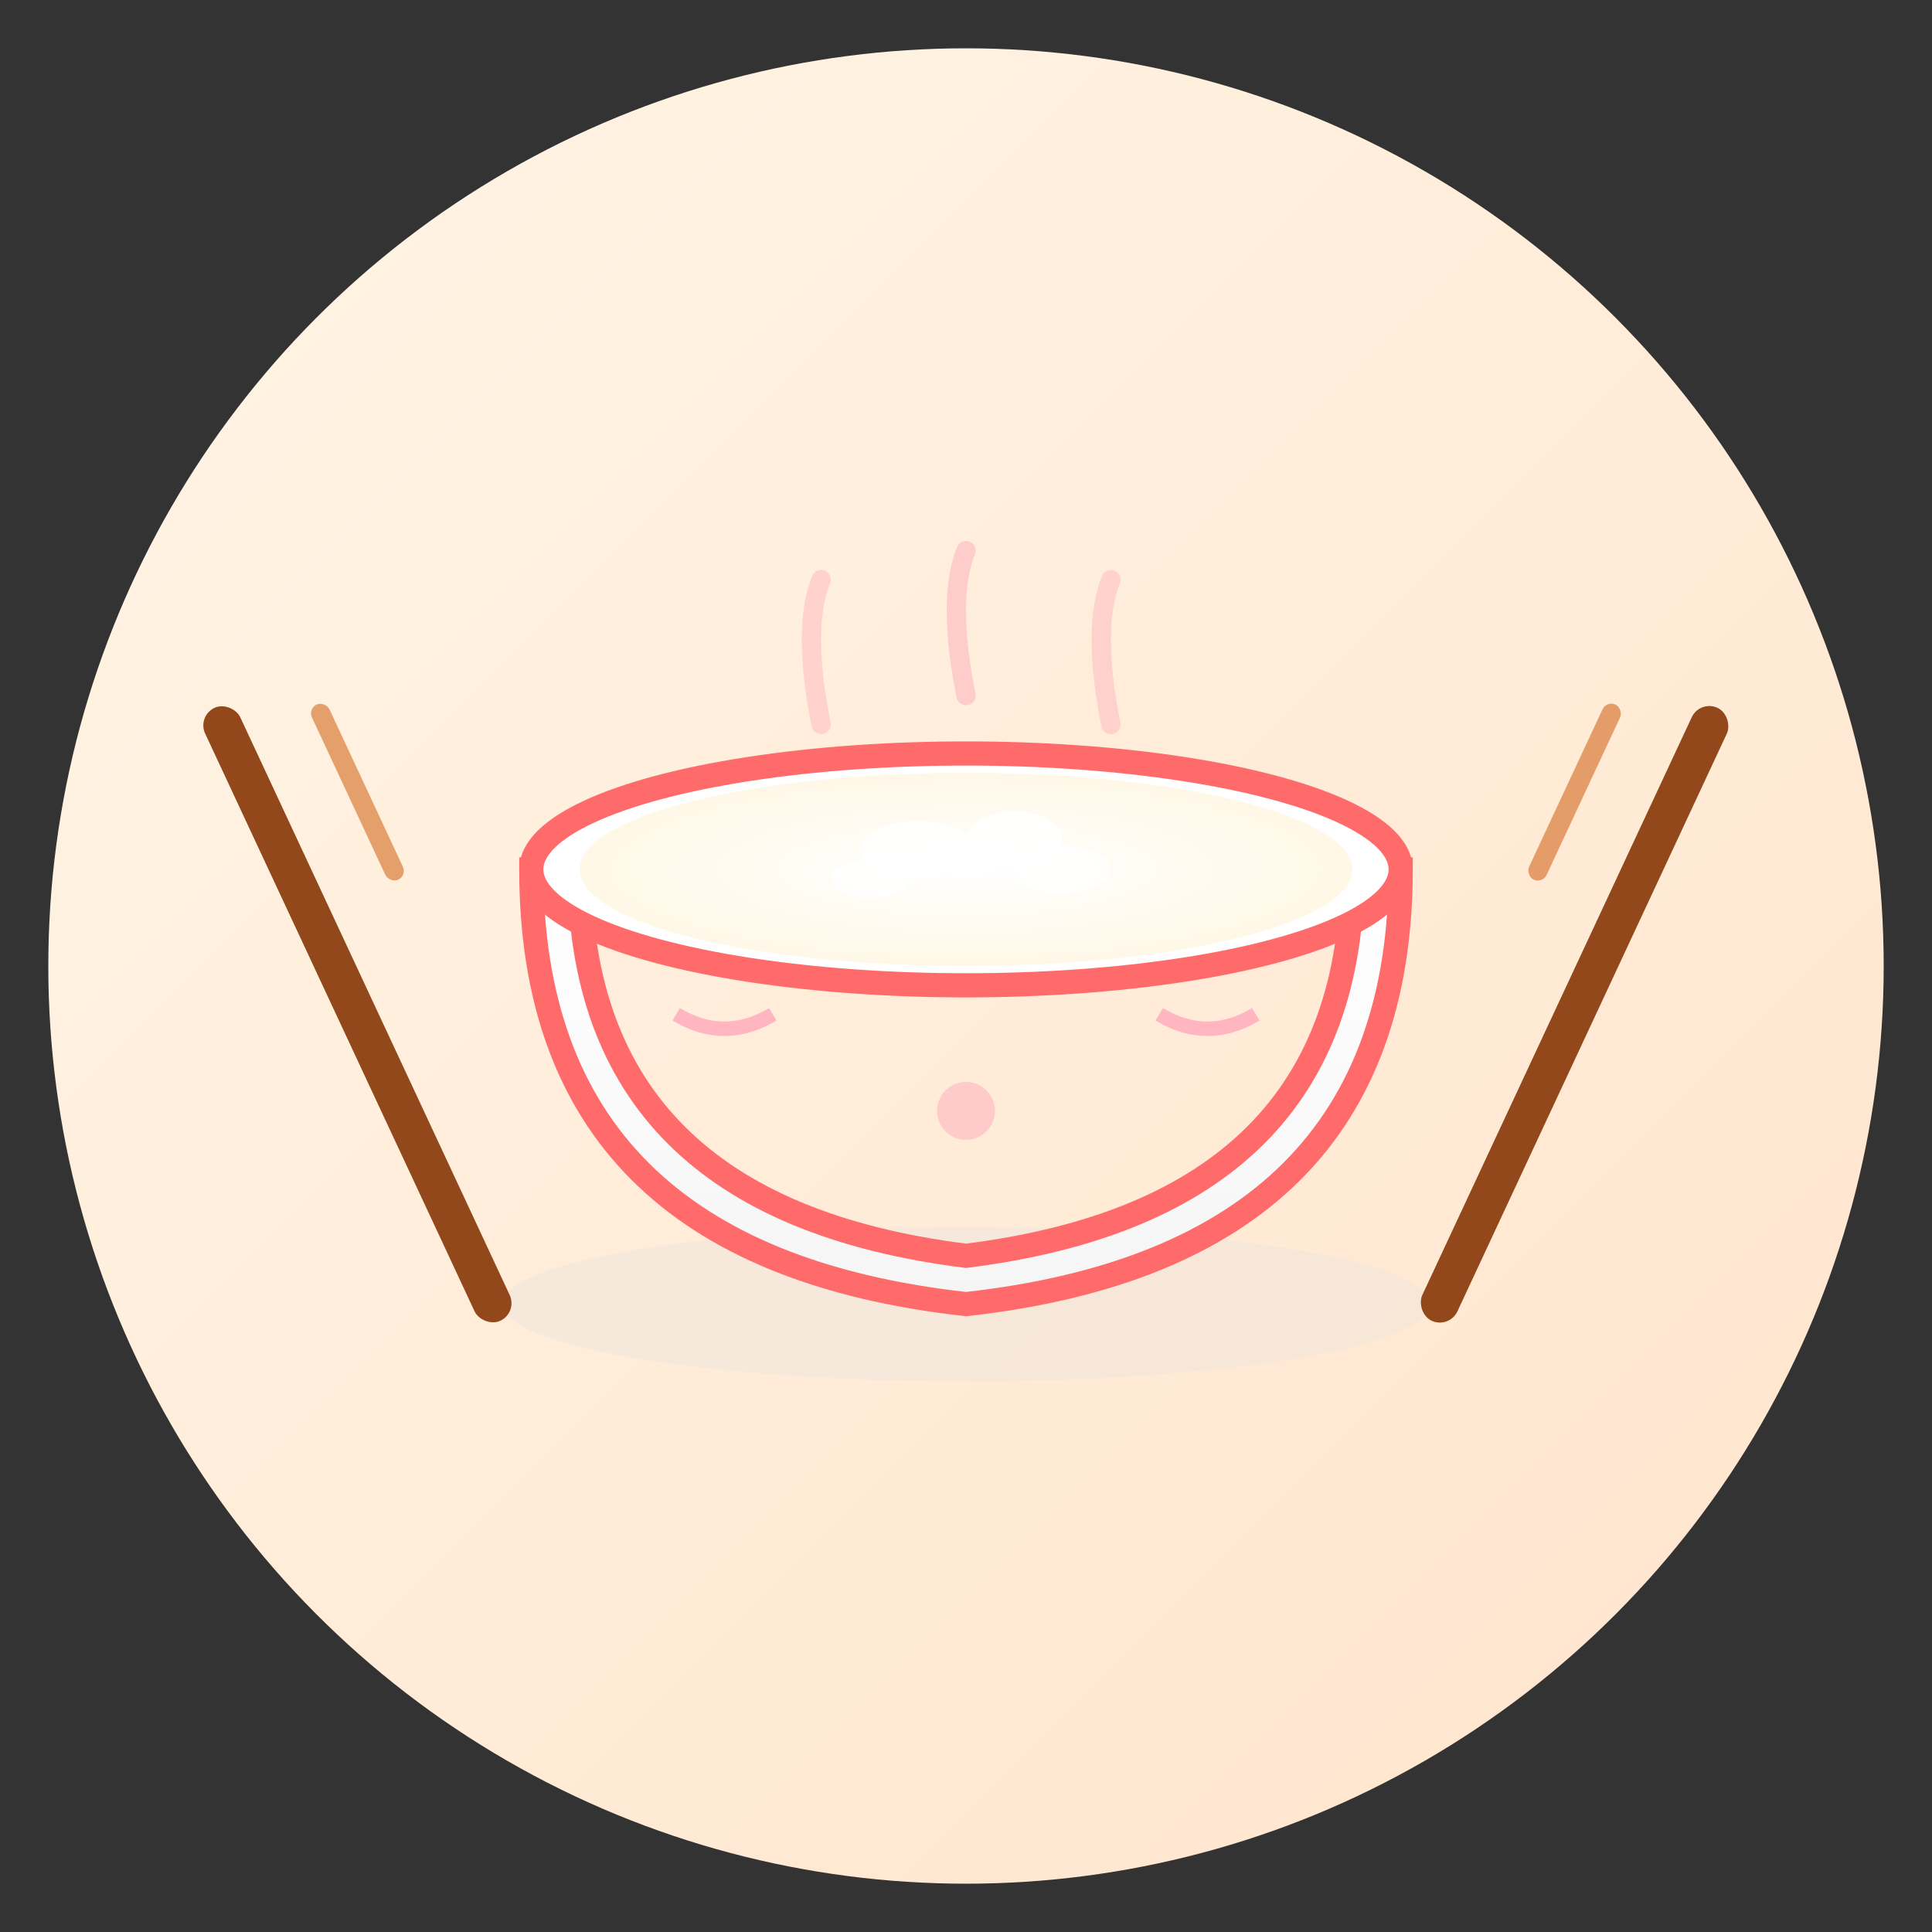 <svg viewBox="0 0 200 200" xmlns="http://www.w3.org/2000/svg">
  <rect x="0" y="0" width="200" height="200" fill="#333333" stroke="none"/>
  <!-- 背景渐变 -->
  <defs>
    <linearGradient id="bgGradient" x1="0%" y1="0%" x2="100%" y2="100%">
      <stop offset="0%" style="stop-color:#FFF5E6;stop-opacity:1" />
      <stop offset="100%" style="stop-color:#FFE4CC;stop-opacity:1" />
    </linearGradient>
    <linearGradient id="bowlGradient" x1="0%" y1="0%" x2="0%" y2="100%">
      <stop offset="0%" style="stop-color:#FFFFFF;stop-opacity:1" />
      <stop offset="100%" style="stop-color:#F5F5F5;stop-opacity:1" />
    </linearGradient>
    <radialGradient id="riceGradient" cx="50%" cy="50%" r="50%">
      <stop offset="0%" style="stop-color:#FFFFFF;stop-opacity:1" />
      <stop offset="100%" style="stop-color:#FFF8E7;stop-opacity:1" />
    </radialGradient>
  </defs>
  
  <!-- 背景圆 -->
  <circle cx="100" cy="100" r="95" fill="url(#bgGradient)"/>
  
  <!-- 碗的阴影 -->
  <ellipse cx="100" cy="135" rx="48" ry="8" fill="#E0E0E0" opacity="0.3"/>
  
  <!-- 碗身 -->
  <path d="M 55 90 Q 55 130 100 135 Q 145 130 145 90 L 140 90 Q 140 125 100 130 Q 60 125 60 90 Z" 
        fill="url(#bowlGradient)" stroke="#FF6B6B" stroke-width="2.5"/>
  
  <!-- 碗口 -->
  <ellipse cx="100" cy="90" rx="45" ry="12" fill="#FFF" stroke="#FF6B6B" stroke-width="2.5"/>
  
  <!-- 碗内米饭 -->
  <ellipse cx="100" cy="90" rx="40" ry="10" fill="url(#riceGradient)"/>
  
  <!-- 米饭颗粒装饰 -->
  <ellipse cx="95" cy="88" rx="6" ry="3" fill="#FFF" opacity="0.9"/>
  <ellipse cx="105" cy="87" rx="5" ry="3" fill="#FFF" opacity="0.9"/>
  <ellipse cx="90" cy="91" rx="4" ry="2" fill="#FFF" opacity="0.8"/>
  <ellipse cx="110" cy="90" rx="5" ry="2.5" fill="#FFF" opacity="0.8"/>
  <ellipse cx="100" cy="89" rx="4" ry="2" fill="#FFF" opacity="0.7"/>
  
  <!-- 碗的花纹装饰 -->
  <path d="M 70 105 Q 75 108 80 105" stroke="#FFB6C1" stroke-width="1.5" fill="none"/>
  <path d="M 120 105 Q 125 108 130 105" stroke="#FFB6C1" stroke-width="1.5" fill="none"/>
  <circle cx="100" cy="115" r="3" fill="#FFB6C1" opacity="0.6"/>
  
  <!-- 左筷子 -->
  <rect x="35" y="70" width="4" height="70" fill="#8B4513" rx="2" transform="rotate(-25 37 105)"/>
  <rect x="35" y="70" width="4" height="70" fill="#A0522D" rx="2" transform="rotate(-25 37 105)" opacity="0.3"/>
  
  <!-- 右筷子 -->
  <rect x="161" y="70" width="4" height="70" fill="#8B4513" rx="2" transform="rotate(25 163 105)"/>
  <rect x="161" y="70" width="4" height="70" fill="#A0522D" rx="2" transform="rotate(25 163 105)" opacity="0.3"/>
  
  <!-- 筷子顶部高光 -->
  <rect x="36" y="72" width="2" height="20" fill="#D2691E" rx="1" transform="rotate(-25 37 82)" opacity="0.6"/>
  <rect x="162" y="72" width="2" height="20" fill="#D2691E" rx="1" transform="rotate(25 163 82)" opacity="0.6"/>
  
  <!-- 装饰性热气 -->
  <path d="M 85 75 Q 83 65 85 60" stroke="#FFB6C1" stroke-width="2" fill="none" opacity="0.5" stroke-linecap="round"/>
  <path d="M 100 72 Q 98 62 100 57" stroke="#FFB6C1" stroke-width="2" fill="none" opacity="0.6" stroke-linecap="round"/>
  <path d="M 115 75 Q 113 65 115 60" stroke="#FFB6C1" stroke-width="2" fill="none" opacity="0.5" stroke-linecap="round"/>
</svg>